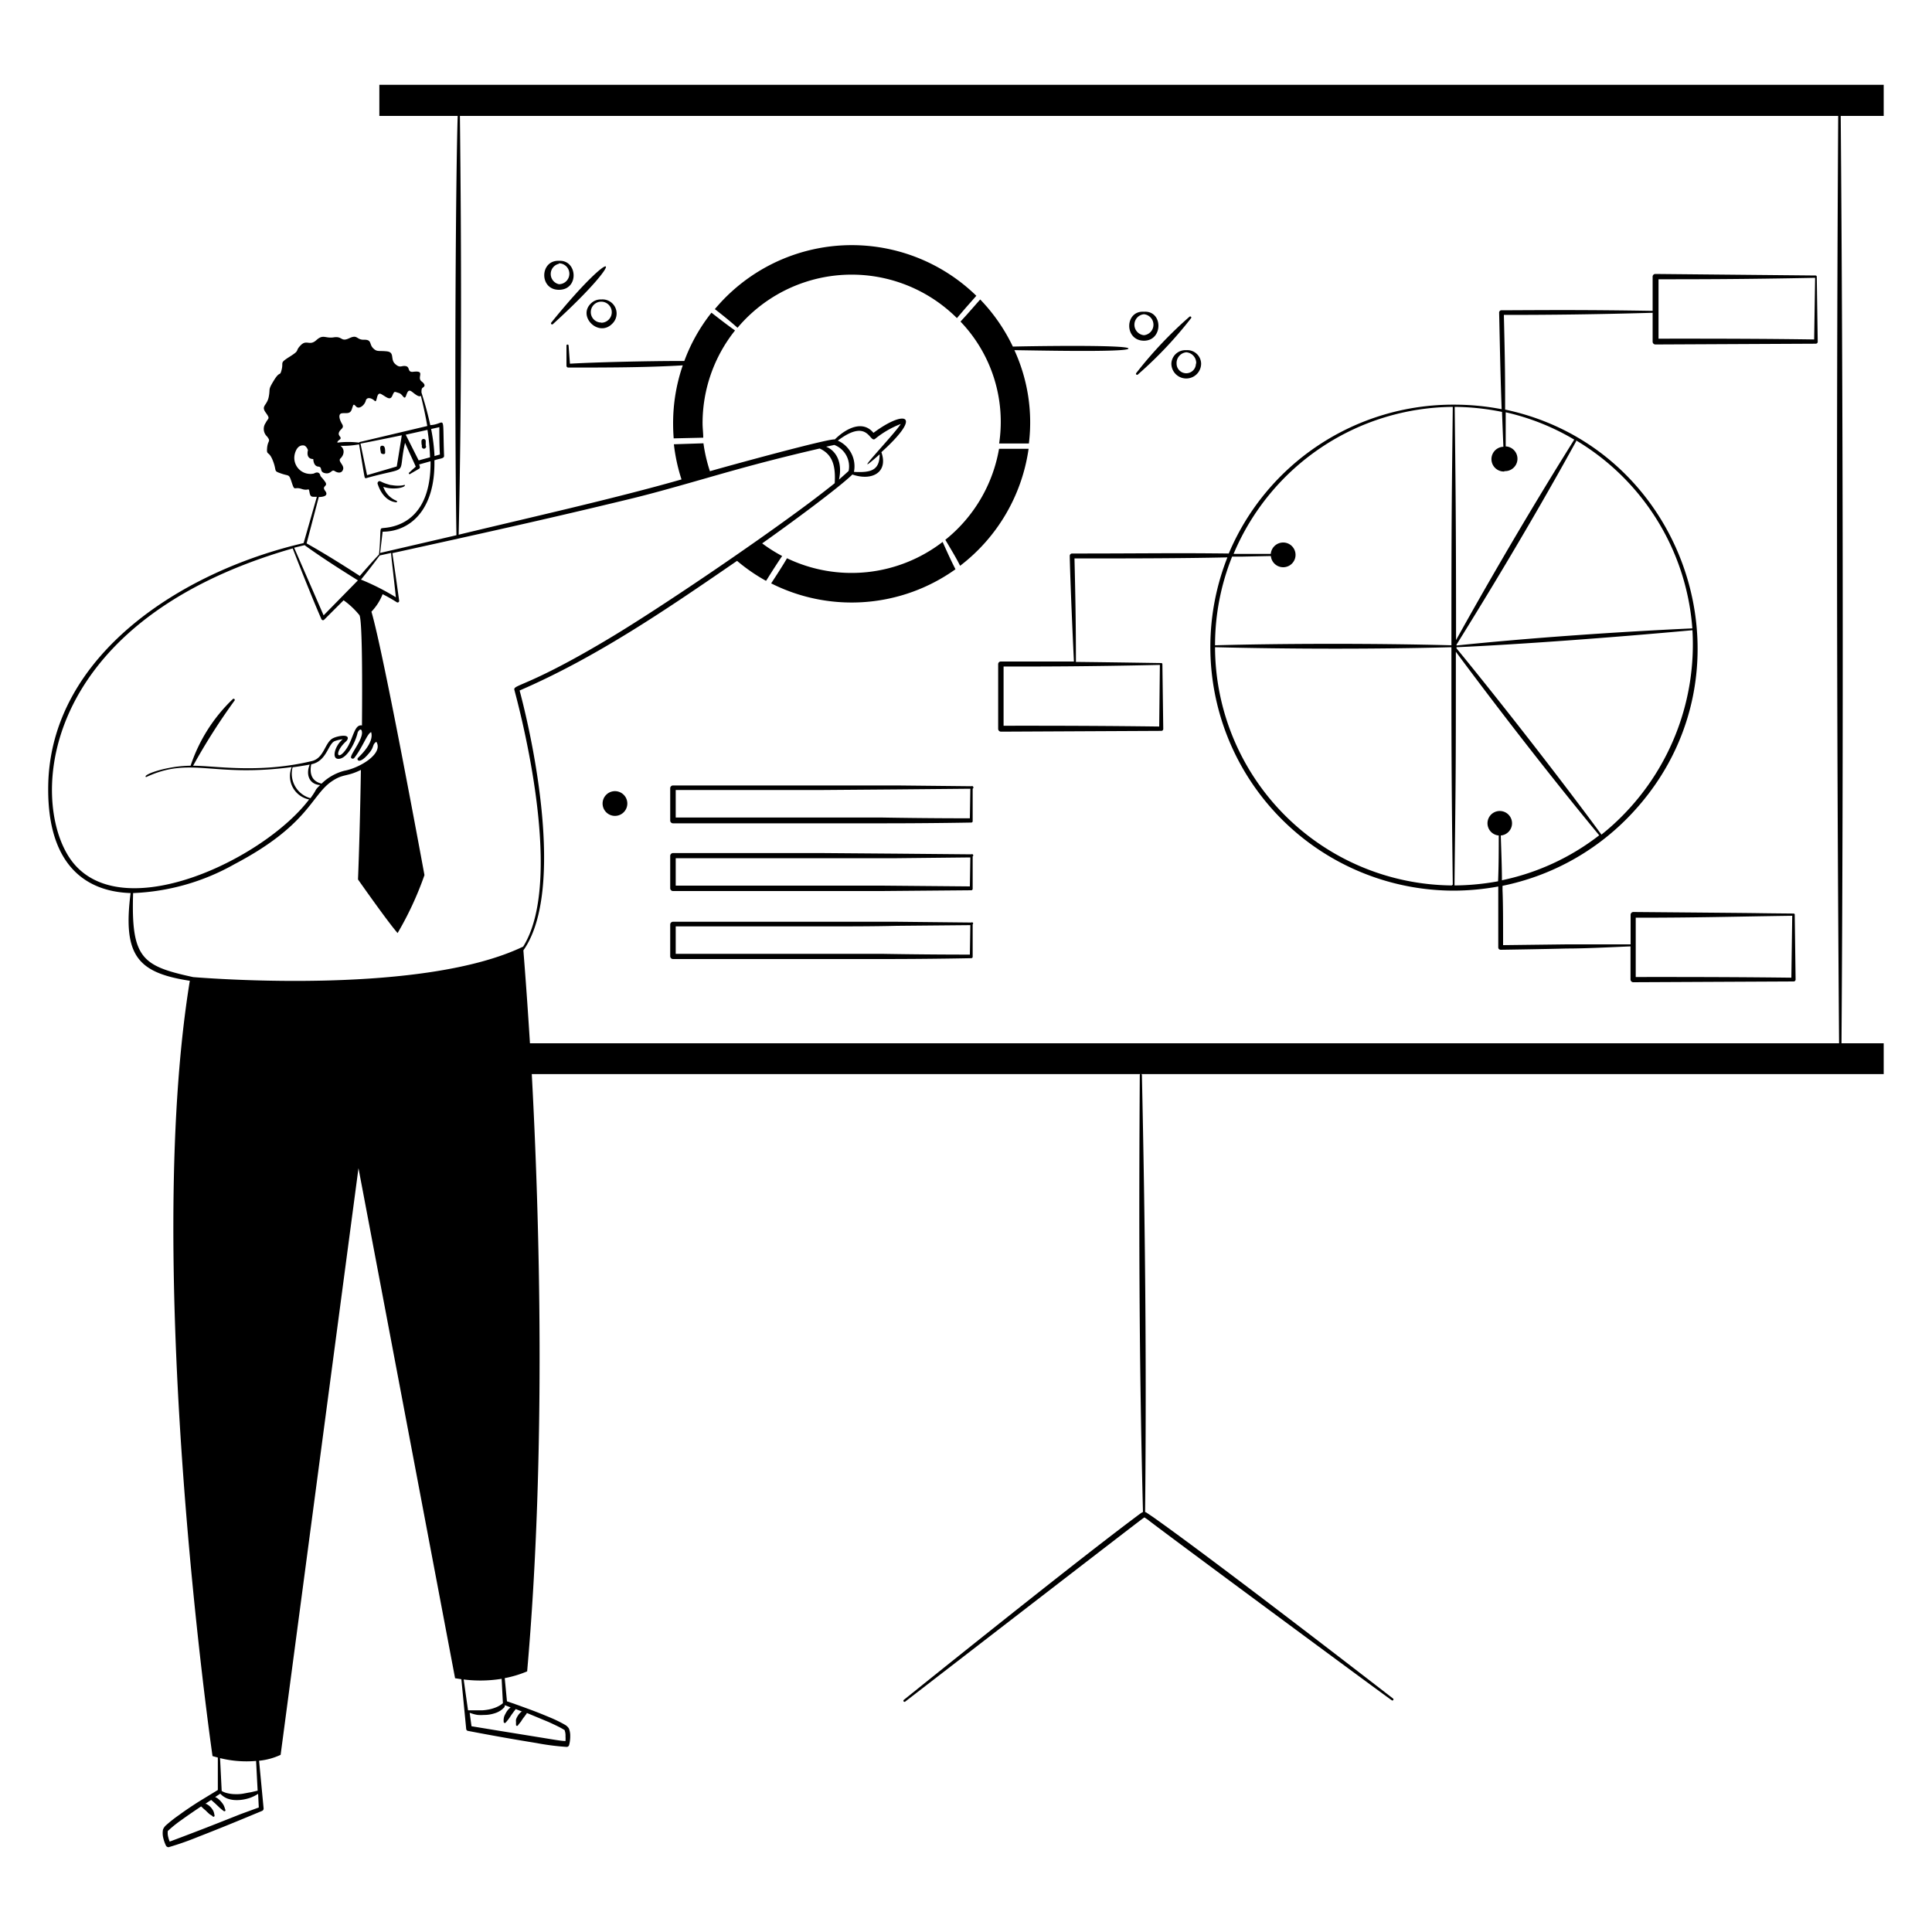 <svg xmlns="http://www.w3.org/2000/svg" viewBox="0 0 200 200" height="400" width="400"><g fill="#000000"><path d="M63.66 81.9a1.28 1.28 0 1 0 1.28 1.28 1.28 1.28 0 0 0-1.28-1.28zm36.89-.51-7.72-.08H69.67a.29.29 0 0 0-.29.28v3.35a.29.29 0 0 0 .29.29h21.61c5.19 0 9.27-.08 9.27-.08a.14.14 0 0 0 .14-.15v-3.35a.11.11 0 0 0-.14-.26zm-.15 3.32c-.77 0-4.5 0-9.12-.08H69.95v-2.85h15.18l7.72-.06 7.6-.07zm.15 3.73-7.72-.07-7.72-.06H69.67a.29.29 0 0 0-.29.29v3.35a.29.29 0 0 0 .29.29h21.61l9.27-.08a.15.15 0 0 0 .14-.15v-3.35a.11.11 0 0 0-.14-.22zm-.15 3.32-9.12-.08H69.95v-2.84h22.9l7.6-.08zm.15 3.74-7.72-.08H69.67a.29.29 0 0 0-.29.28V99a.29.29 0 0 0 .29.28h21.61c5.19 0 9.27-.09 9.27-.09a.14.14 0 0 0 .14-.14v-3.36a.11.11 0 0 0-.14-.19zm-.15 3.32c-.77 0-4.5 0-9.12-.08H69.95V95.9h15.18c2.68 0 5.36 0 7.72-.06l7.6-.07zm17.23-60.21a.11.11 0 0 0 .16.16 41.66 41.66 0 0 0 5.5-5.82.11.11 0 0 0 0-.16.12.12 0 0 0-.16 0 42.43 42.43 0 0 0-5.5 5.82zm5.17-2.36a1.45 1.45 0 0 0-1.54 1.39 1.54 1.54 0 1 0 3.08 0 1.43 1.43 0 0 0-1.54-1.39zm1 1.39a1 1 0 0 1-2 0 1.12 1.12 0 0 1 1-1.17 1.11 1.11 0 0 1 1.03 1.17zm64.27-9a.12.12 0 0 0-.12-.12l-16.6-.16a.28.28 0 0 0-.27.28v3.54c-7.23-.12-11-.08-15.65-.06a.21.21 0 0 0-.17.07.23.23 0 0 0-.07.17c.07 3 .11 5.77.26 10a26.07 26.07 0 0 0-5-.47A25.2 25.2 0 0 0 127.2 57.3c-5.93-.07-8.61 0-16.23 0a.24.24 0 0 0-.23.24c0 .35.09 3.75.43 10.94h-7.57a.27.27 0 0 0-.27.27v6.71a.29.29 0 0 0 .28.28h.27l16.34-.08a.2.2 0 0 0 .2-.2l-.09-6.71a.11.11 0 0 0-.11-.11c-.12 0-4.25-.07-8.84-.12 0-3.79-.06-7-.15-10.71 4.92 0 10.93 0 15.83-.11a25.23 25.23 0 0 0 23.43 34.5 26 26 0 0 0 4.61-.43v6.31a.24.24 0 0 0 .07.17.26.26 0 0 0 .18.07c.11 0 4.62-.07 6.84-.13 2 0 4.55-.14 6.6-.22v3.42a.29.29 0 0 0 .29.29l16.6-.08a.2.2 0 0 0 .2-.21l-.09-6.7a.11.11 0 0 0-.11-.12c-7.37-.07 2.14 0-16.6-.16a.29.29 0 0 0-.28.28v3.07h-6.61l-6.59.08c0-2.49 0-4.31-.06-5.68v-.46a25.2 25.2 0 0 0 12.82-6.9c14.26-14.32 6.64-38.35-12.55-42.4 0-3.36 0-4.36-.13-9.8 4.77 0 9.43-.05 15.4-.22v3a.29.29 0 0 0 .28.28l16.6-.08a.2.2 0 0 0 .21-.2zm-68 40.19-.07 6.38c-5.34-.07-10.77-.09-16.11-.08V69c3.82 0 8.6 0 16.2-.17zm65.46 26-.09 6.38c-4-.05-8.89-.08-16.11-.07V95c6.48 0 9.79-.11 16.22-.2zm-35.24-3.17A24.74 24.74 0 0 1 125.78 67c7.8.19 16.47.21 24.47 0 0 10 0 13.34.14 24.58zm5.19-.51c0-1.39-.08-3.36-.12-4.66a1.27 1.27 0 1 0-.21 0c0 1.38 0 3.11-.07 4.74a25.73 25.73 0 0 1-4.51.43c.12-11.79.14-9.8.14-24.19 5 6.74 10.47 13.72 14.84 19a24.65 24.65 0 0 1-10.05 4.65zM168 84.4a24.3 24.3 0 0 1-2.22 2c-3.6-4.92-10.13-13.35-15-19.28V67c6.37-.28 16.12-1 24.42-1.76A25.19 25.19 0 0 1 168 84.4zm-4.81-38.79a24.8 24.8 0 0 1 12 19.44c-8 .37-17 1-24.41 1.77v-.09c7.47-12 11.84-20.09 12.39-21.06a.07.07 0 0 0-.03-.06zm-7.45 3.16a1.28 1.28 0 0 0 .13-2.56v-3.53a24.34 24.34 0 0 1 7.13 2.85h-.05c-.41.69-5.61 8.84-12.22 20.73 0-13.34-.06-16.53-.14-24.1a.09.09 0 0 0-.1-.1.1.1 0 0 0-.1.1c-.1 9.46-.14 10.29-.14 24.64-8-.21-17.51-.19-24.47 0v-.07a24.63 24.63 0 0 1 1.77-9.11h1.07l2.94-.06a1.28 1.28 0 1 0 1.27-1.4 1.29 1.29 0 0 0-1.28 1.18h-3.85a24.83 24.83 0 0 1 22.79-15.22 25.38 25.38 0 0 1 5 .52c0 .1.07 1.95.14 3.61a1.28 1.28 0 0 0 .09 2.56zm32.06-13.63c-4-.06-8.68-.09-16.11-.08v-6.15c3.86 0 8.65 0 16.21-.15zM98.91 58.93c-.37-.73-.65-1.31-1.33-2.83a15.45 15.45 0 0 1-16.11 1.69c-.06.1-.36.65-1.64 2.6a18.5 18.5 0 0 0 19.08-1.46zM57.07 33.39a.12.12 0 0 0 0 .16.12.12 0 0 0 .17 0c8.03-7.3 6.62-8.55-.17-.16zM62.24 31a1.43 1.43 0 0 0-1 .35c-1.55 1.35.72 3.63 2.15 2.15a1.46 1.46 0 0 0-1.15-2.5zm0 2.39a1.08 1.08 0 0 1 0-2.16 1.08 1.08 0 0 1 0 2.18zm14.11.54a15.44 15.44 0 0 1 22.71-1l.59-.69c.26-.31.54-.62.82-.94l.6-.68A18.48 18.48 0 0 0 74 32c1.12.87 1.64 1.31 2.35 1.93zM57.86 30c2.12 0 1.93-3.12 0-3-1.99-.08-2.06 3 0 3zm0-2.74a1.08 1.08 0 0 1 0 2.16 1.08 1.08 0 0 1 0-2.11zM59 37.65l-.14-1.87a.1.1 0 0 0-.11-.11.1.1 0 0 0-.11.11v2.08a.19.19 0 0 0 .2.19c3.67 0 8.09 0 11.84-.23a18.37 18.37 0 0 0-1 6q0 .8.06 1.56l3.06-.07c0-.49-.07-1-.07-1.49a15.39 15.39 0 0 1 3.36-9.61c-1.06-.76-1.43-1.06-2.44-1.84a18.14 18.14 0 0 0-2.81 5c-3.84-.01-9.57.14-11.84.28zm-14.93 8.46v-.45a.22.22 0 1 0-.44 0c0 .16 0 .32.05.49a.22.22 0 1 0 .39-.04z"></path><path d="M195 8.78H39.27V12h8.11c-.19 5.67-.36 29.07-.13 43.44l.23-.05c.32-14.33.29-29.25.13-43.39h142.68c-.17 27.76-.18 61 .09 96H54.86c-.31-5-.59-8.48-.68-9.62 4.07-5.76 1.42-20.09-.39-26.9C61.84 68 69.11 63 76.3 58.06a18.52 18.52 0 0 0 3 2.07.61.61 0 0 1 .07-.1c.62-1 1.34-2.11 1.6-2.47a15.74 15.74 0 0 1-2.07-1.31c1.3-.92 3.42-2.45 5.34-3.9 1.72-1.3 3.29-2.54 4-3.23 2 .7 3.74-.2 3-2.31 4.47-4.05 2.31-4.35-.82-2-1.09-1.34-2.8-.51-4 .68-.62-.12-11.35 2.83-12.93 3.29a16.41 16.41 0 0 1-.67-2.89l-3.06.1a18.28 18.28 0 0 0 .79 3.64c-7 2-15.95 4-23.1 5.73l-8.1 1.88.26-2.2c2.77 0 5.47-2.18 5.36-7.39.55-.2 1-.16 1-.45-.17-4.72.22-3.27-1.43-3.19-.32-1.51-.67-2.59-.91-3.38 0-.51.08-.43.24-.58s.06-.34-.22-.56c-.56-.42.47-1.17-.89-1-.61.06-.29-.5-.75-.59s-.58.26-1.11-.23 0-1.21-.87-1.3-1 .08-1.41-.33-.11-.89-.93-.87-.64-.58-1.53-.16-.69-.23-1.6-.09-1.09-.36-1.81.29-1-.11-1.63.54 0 .46-1.11 1.16-.65.54-.85 1.34-.15.06-.8 1.12-.36.79-.54 1.71-.82.92-.32 1.62.28.52 0 1.08a1.08 1.08 0 0 0 .15 1.41c.42.55.07.36 0 1.19s.18.22.61 1.34 0 1 .85 1.3.79 0 1.1.95.23.38 1 .64.73-.22.83.35.28.45.76.47l-1.37 4.79C18.78 59.15 5.43 67.79 5 81c-.24 8 3.39 11.28 8.52 11.45-.83 6.5.75 8.25 6.13 9.08-4.91 30.14 2.35 80.26 2.35 80.26l.55.15v3.36l-2 1.22c-.67.43-1.41.92-2 1.36a13.81 13.81 0 0 0-1.34 1.05 1.14 1.14 0 0 0-.34.48 2.12 2.12 0 0 0 0 .71 3.94 3.94 0 0 0 .31.94.31.31 0 0 0 .28.16 30.49 30.49 0 0 0 3-1.05c1.52-.59 3.33-1.32 4.68-1.88l2-.83a.27.27 0 0 0 .15-.24l-.47-4.95a6.82 6.82 0 0 0 2.23-.61l8.06-60.73 10 52.8.65.1.5 5.15a.22.22 0 0 0 .18.2s1.23.24 2.84.53c1.32.24 2.91.51 4.26.73a25.76 25.76 0 0 0 3.14.4.27.27 0 0 0 .24-.21 3.7 3.7 0 0 0 .11-1 2 2 0 0 0-.14-.7 1.14 1.14 0 0 0-.42-.39 13.2 13.2 0 0 0-1.54-.75c-.71-.3-1.53-.63-2.28-.9-1-.37-1.86-.67-2.17-.77l-.23-2.4a11.51 11.51 0 0 0 2.32-.7c2-22.7 1.27-47.2.48-61.83h63a.11.11 0 0 0-.06.1c-.09 14.81-.09 28.77.33 45.23l-.15.08c-.15.1-.47.34-.92.68-7.31 5.49-23.59 18.62-23.7 18.7a.12.12 0 0 0 0 .16.12.12 0 0 0 .17 0c.1-.08 23.83-18.4 24.39-18.8.15-.12.27-.2.36-.26l.37.25C119.63 158 144 176 144.06 176a.11.11 0 0 0 .16 0 .12.12 0 0 0 0-.16c-.1-.08-17.87-13.85-24.82-18.77l-.74-.5-.12-.05c.16-15.52 0-29.84-.33-45.23a.13.13 0 0 0-.06-.1H195V108h-4.37c.21-29.71.15-68.08-.08-96H195zM45.48 44.22c0 .71 0 2.05.06 2.83l-.56.16a18.63 18.63 0 0 0-.35-2.8zm47.84-.45c-.08-.03 0-.03 0 0zm-2.73 1.66a9.73 9.73 0 0 1 2.66-1.54c-.79 1.23-5.75 6.32-2.19 3.14 0 1.69-.94 1.91-2.66 1.82a2.92 2.92 0 0 0-1.67-3.24c3.18-2.4 3.27.29 3.86-.18zm-4.22.63a2.38 2.38 0 0 1 1.48 2.69c-.26.25-.61.55-1 .9.4-1.82-.32-3-1.33-3.41zM40.49 57.24c0 .33.14 1.37.25 2.42.1.85.19 1.71.24 2.17A24.47 24.47 0 0 0 37.37 60c.81-1 1.16-1.46 1.94-2.5zm-2.24 20.67c.5-.6.27-.84.71-1.12.76 1.23-1.73 2.71-3.32 3a5.27 5.27 0 0 0-2.35 1.33c-1-.24-1.27-1-1.07-2 1.57-.31 1.71-2 2.38-2.38a3.08 3.08 0 0 1 .88-.21c-.83.65-1.28 2.25-.25 2 .84-.22 1.58-1.8 1.78-2.63 0-.16.39-.68.46-.13.1.85-1.38 2.5-1.1 2.71a.21.21 0 0 0 .29 0c.86-1.07 1.35-2.55 1.76-2.69.35 1.13-1.26 2.54-1.33 2.64-.24.13.03.88 1.16-.52zm-5.11 3.36c-.65.63-.24.32-1 1.36a2.63 2.63 0 0 1-1.85-3.2c.75-.1 1.38-.21 1.77-.28-.42 1.03-.06 2.04 1.08 2.12zM44.25 44.5a24.37 24.37 0 0 1 .27 2.84l-1.18.32L42 45zm-9.07 1c.28-.26-.23-.34-.09-.73s.59-.43.32-.88-.45-1.06 0-1.11.82.11 1-.39.14-.65.45-.31.89-.15 1-.59.62-.29.92 0 .14-1 .69-.69.91.7 1.14.17.21-.42.67-.29.56.86.78.22.38-.51.75-.22.59.41.76.3c.25 1 .49 2.11.66 3.12l-7 1.66a.09.09 0 0 0-.06.06 9.41 9.41 0 0 0-2.24 0c-.02-.12.07-.19.25-.33zm6.41-.43c-.15 1-.54 3.37-.52 3.22l-3.07.9-.68-3.27c.43-.08 2.35-.46 4.27-.86zM33 51.45c.41 0 1.07-.1.66-.64s.35-.43 0-.93-.47-.51-.51-.69-.23-.42-.66-.17a1.66 1.66 0 0 1-2-1.9s.17-1.15 1-1c0 0 .24.06.39.48 0 0-.28.91.55.92 0 0 0 .73.51.78s.07.54.7.68.68-.43 1-.22.75.27.88-.18-.59-.83-.27-1.13.52-.89 0-1.3a9.12 9.12 0 0 0 1.92-.15c.6 3.57.55 3.43.64 3.49a.17.17 0 0 0 .12 0c4.64-1.3 3.18-.07 4-3.65.46 1.07.89 1.94 1.11 2.47-.52.45-.52.47-.66.6a.09.09 0 1 0 .1.14l.91-.53c.14-.1.06-.25 0-.44l1.18-.33c.08 7.14-4.92 6.84-5 6.93-.3 0-.12.41-.32 2.6a.12.12 0 0 0 0 .1c-.65.7-1.39 1.52-2 2.24-1.86-1.2-3.58-2.28-5.51-3.37zm-1.45 5c1.88 1.35 3.54 2.4 5.5 3.63L33.5 63.7l-3.05-7c.67-.17 1.07-.26 1.09-.27zM7.79 89.57C3 84.24 3 64.61 30.3 56.77c.13.34.94 2.43 1.74 4.38.46 1.15.93 2.25 1.23 2.94a.19.19 0 0 0 .14.11.17.17 0 0 0 .16-.06l2-2a8.35 8.35 0 0 1 1.63 1.53c.27.36.32 5.49.27 11.43-.78-.15-.88 1.27-1.54 2.31-1 1.53-1.41.52-.1-.67a.62.62 0 0 0 .14-.19c.26-.62-1.07-.36-1.52-.12-.82.44-.89 2-2.11 2.34-5.53 1.35-10.2.48-12.35.5a64.72 64.72 0 0 1 4.3-6.76.12.12 0 0 0-.18-.15 16.91 16.91 0 0 0-4.38 6.91c-2.27 0-4.79.84-4.66 1.14a.1.1 0 0 0 .13 0c4.61-2.11 6.77.09 15-1a2.46 2.46 0 0 0 1.8 3.35c-4.61 6.07-18.75 12.9-24.21 6.81zM24.9 187.8c-1.36.54-3.17 1.26-4.69 1.84-1.2.46-2.21.84-2.64 1a2.35 2.35 0 0 1-.15-.45 1.58 1.58 0 0 1-.05-.61c-.05 0 .09-.12.18-.2a13 13 0 0 1 1.27-1c.62-.45 1.34-.94 2-1.38l.15.14.14.13.18.15.16.16.14.13.1.09.31.2a.11.11 0 0 0 .15.06.12.12 0 0 0 .05-.16 2.12 2.12 0 0 0-.05-.25 1.36 1.36 0 0 0-.09-.23l-.14-.21a1.54 1.54 0 0 0-.17-.19 1.12 1.12 0 0 0-.24-.19.69.69 0 0 0-.19-.1h-.07l.61-.4.14.12.1.09.16.14.39.37a1.45 1.45 0 0 0 .19.17 3.64 3.64 0 0 0 .31.25.12.12 0 0 0 .16 0 .12.12 0 0 0 0-.16 2.09 2.09 0 0 0-.08-.25 1.28 1.28 0 0 0-.11-.24 2.14 2.14 0 0 0-.19-.26 2.19 2.19 0 0 0-.34-.34 1.18 1.18 0 0 0-.32-.19l.53-.35a2.73 2.73 0 0 0 .25.23 2.06 2.06 0 0 0 .5.28 2.71 2.71 0 0 0 .74.15 4 4 0 0 0 1-.07 4.77 4.77 0 0 0 .63-.17 4.68 4.68 0 0 0 .49-.22l.31-.18.07 1.41zm-2.12-5.8a11.31 11.31 0 0 0 3.73.29l.16 3.08-.44.1a4.19 4.19 0 0 1-.49.1l-.58.11a4.1 4.1 0 0 1-.86.05 3.18 3.18 0 0 1-.62-.07 2.41 2.41 0 0 1-.54-.16l-.19-.1zM48 173.86a13.88 13.88 0 0 0 3.93-.07l.13 2.52-.17.14a2.91 2.91 0 0 1-.49.27 4.1 4.1 0 0 1-.59.2 5.27 5.27 0 0 1-.86.13h-1.5zm4.27 2.66.59.23a1.69 1.69 0 0 0-.28.26 2.19 2.19 0 0 0-.26.41 1.75 1.75 0 0 0-.13.28 1.47 1.47 0 0 0-.05.26 1.73 1.73 0 0 0 0 .27.12.12 0 0 0 .22.08l.25-.3.15-.21c.1-.15.2-.31.31-.45l.12-.17.08-.1.12-.16.67.27H54a.65.65 0 0 0-.16.13 1.5 1.5 0 0 0-.2.24 2.53 2.53 0 0 0-.13.22 1.09 1.09 0 0 0-.09.23.77.77 0 0 0 0 .25 1.78 1.78 0 0 0 0 .26.11.11 0 0 0 .08.14.12.12 0 0 0 .14-.09l.23-.28.08-.1a1.4 1.4 0 0 1 .1-.16 2.14 2.14 0 0 1 .13-.19l.14-.18a1.67 1.67 0 0 1 .12-.16l.11-.17 2.24.93c.61.28 1.14.53 1.46.72.1.07.26.13.21.17a1.51 1.51 0 0 1 .08.6 3.2 3.2 0 0 1 0 .48c-.46 0-1.52-.2-2.79-.4l-4.26-.69-2.68-.44-.19-1.39.31.1a3.22 3.22 0 0 0 .53.12 4.43 4.43 0 0 0 .64 0 3.32 3.32 0 0 0 1-.14 2.37 2.37 0 0 0 .69-.3 2.16 2.16 0 0 0 .43-.37 2.83 2.83 0 0 0 .05-.2zM54.14 98c-10.23 4.9-31.5 3.36-34.14 3.15-5.29-1.15-6.44-1.93-6.22-8.7a23.19 23.19 0 0 0 10.51-3c7.6-4 7.91-7.06 10-8.53 1.24-.86 1.56-.47 3.07-1.22-.07 4.37-.19 8.65-.3 11.34 0 0 3.09 4.41 4.1 5.55a34 34 0 0 0 2.78-6s-4.22-23-5.49-27.27a5.58 5.58 0 0 0 1.16-1.81 16.14 16.14 0 0 1 1.46.83.15.15 0 0 0 .18 0 .16.16 0 0 0 .07-.16s-.17-1.25-.35-2.5c-.15-1.06-.31-2.12-.35-2.42 8.5-1.87 15.9-3.5 24.39-5.56 1.54-.37 3.07-.78 4.6-1.21 4.66-1.29 8.11-2.41 15.24-4.06 1.45.66 1.65 2 1.56 3.59-.72.58-1.58 1.24-2.49 1.93-6.23 4.66-15.82 11.1-20.46 13.9-8.75 5.28-10.38 5-10.21 5.57 0 .1 5.49 19.34.89 26.6zm64.35 59.07z"></path><path d="M104.85 35.88a18.5 18.5 0 0 0-3.38-4.88l-.58.66-.82.93-.64.7a15 15 0 0 1 4 12.62h3.08a17.93 17.93 0 0 0-1.5-9.66c1.15 0 11.81.26 11.81-.17s-11.26-.23-11.97-.2zM58.37 179.19zM39.87 46.81c0-.29 0-.68-.31-.67s-.18.4-.13.73c.02.13.49.25.44-.06zM41 52a.08.08 0 0 0 .1-.07.09.09 0 0 0-.07-.1 2.35 2.35 0 0 1-1.35-1.44c1.06.38 2.33.06 2.23-.17a.08.08 0 0 0-.11 0 2.81 2.81 0 0 1-.62.06 3.78 3.78 0 0 1-.62-.06c-.15 0-.31-.06-.48-.11-.7-.21-.73-.4-.92-.25a.24.24 0 0 0-.07.23c.03.01.44 1.73 1.91 1.91zm77.42-16.73c2 0 2-3.13 0-3-2-.13-2.06 2.99 0 3zm0-2.74a1.09 1.09 0 0 1 0 2.17 1.09 1.09 0 0 1 0-2.17zM97.86 55.88c.81 1.36 1.19 2 1.53 2.69a18.51 18.51 0 0 0 7.09-12.11h-3.06a15.43 15.43 0 0 1-5.56 9.42z"></path></g></svg>